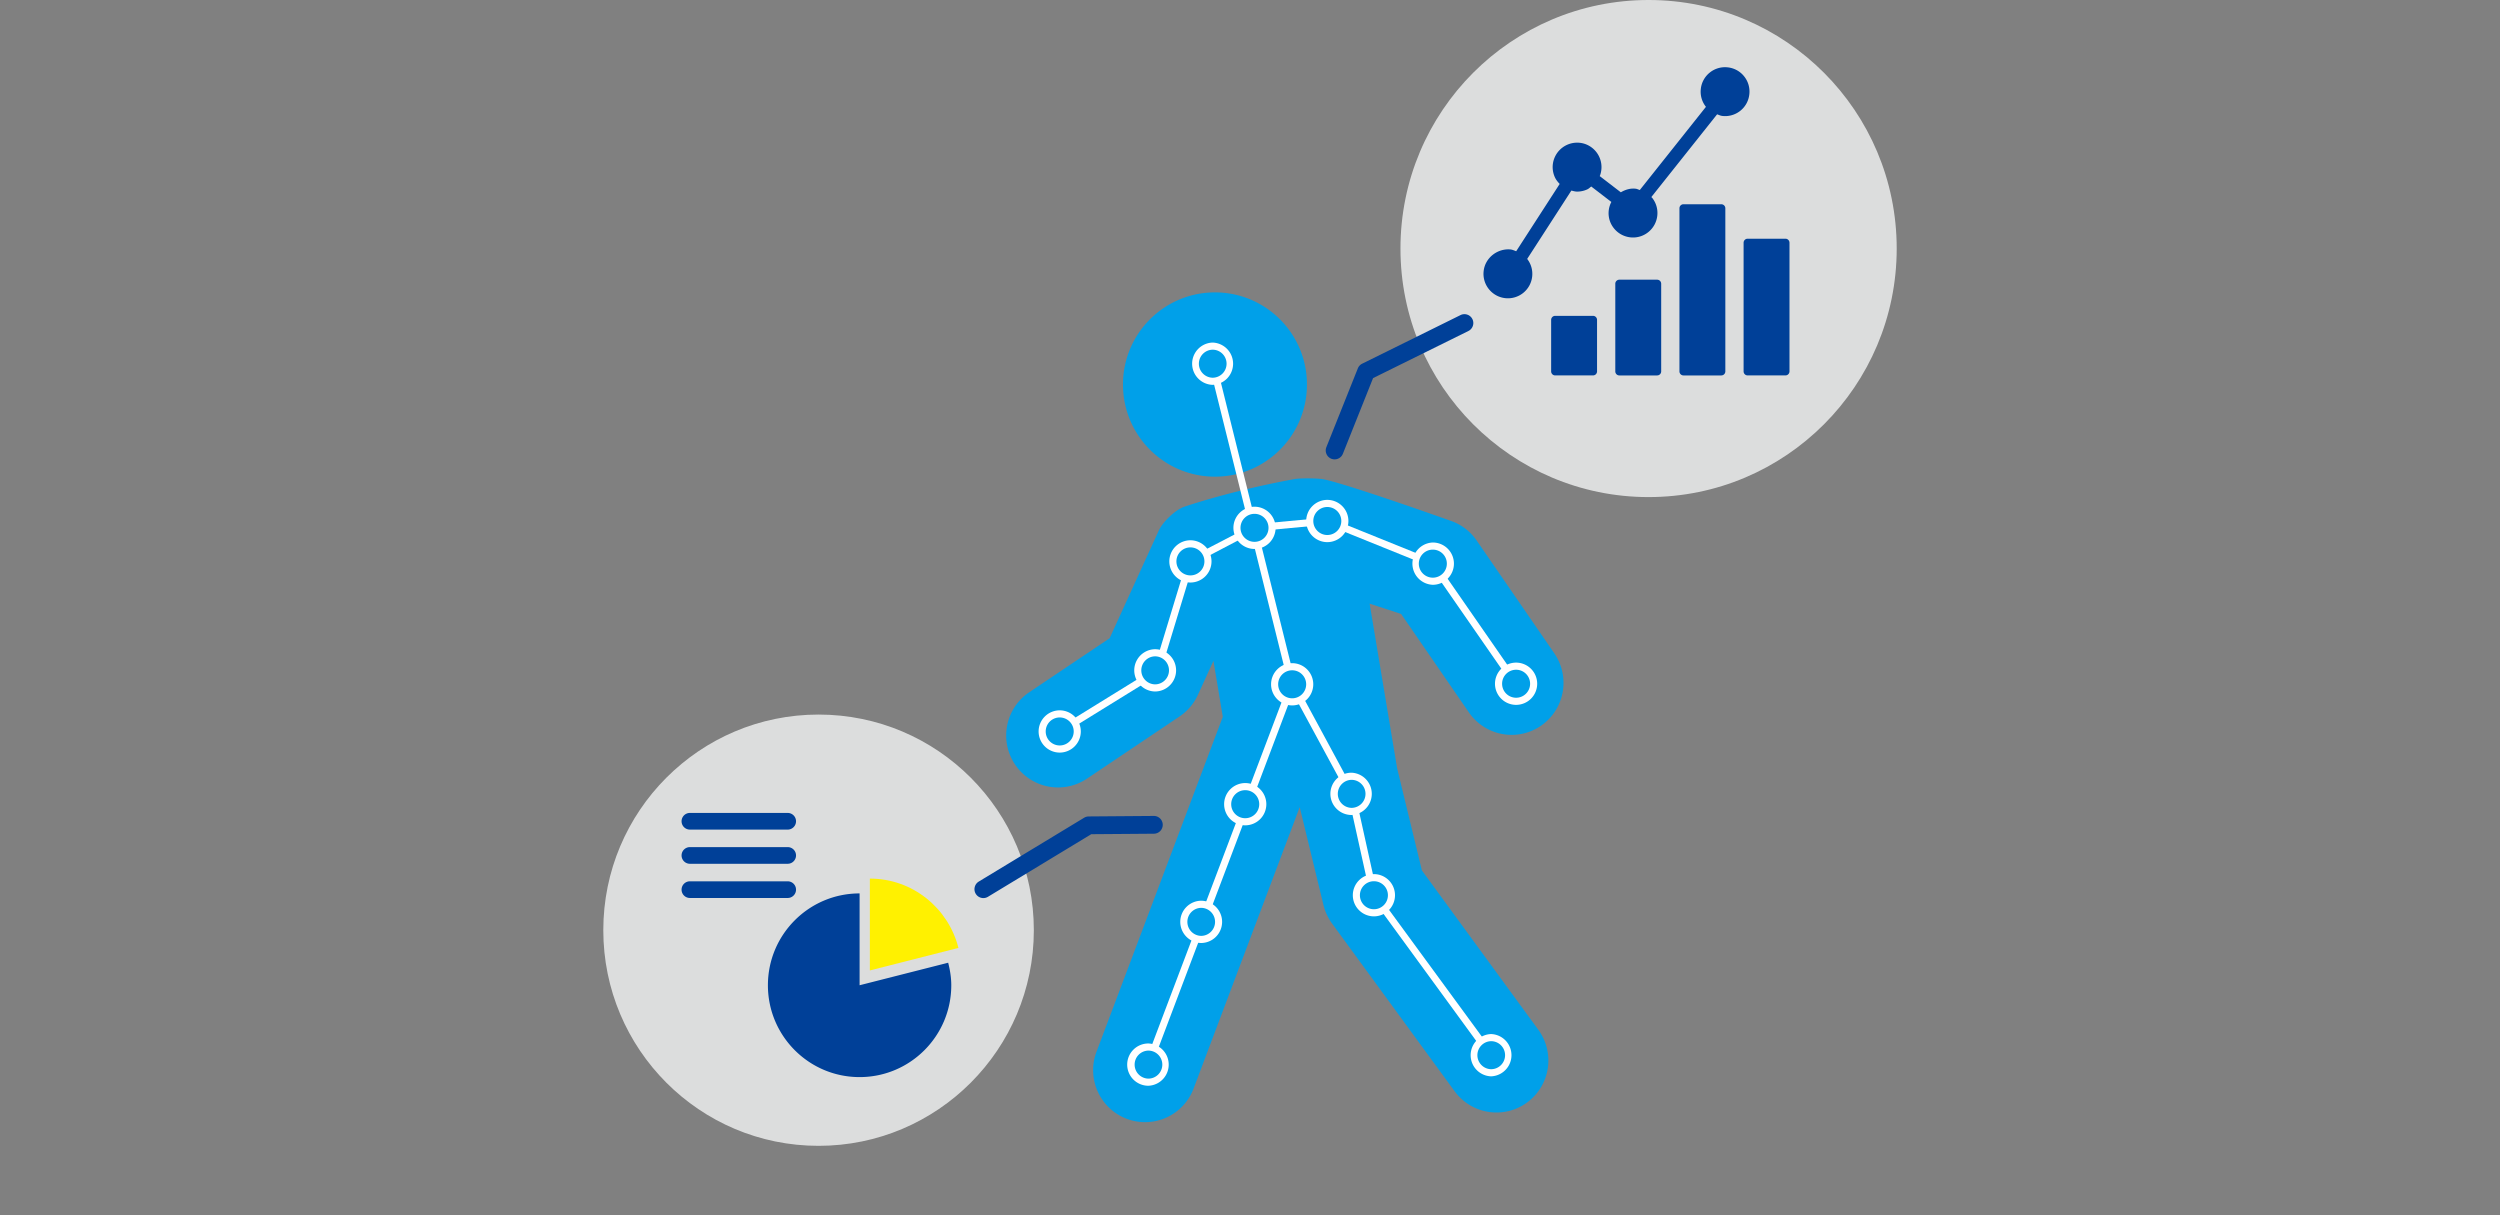 <svg width="288" height="140" fill="none" xmlns="http://www.w3.org/2000/svg"><rect width="100%" height="100%" fill="#808080" stroke="none"/><g clip-path="url(#a)"><path d="M139.964 54.913c5.852 0 10.597-4.753 10.597-10.615 0-5.863-4.745-10.615-10.597-10.615-5.853 0-10.597 4.752-10.597 10.615 0 5.862 4.744 10.615 10.597 10.615Zm9.2.272c.633-.114 2.659-.102 3.323.032 2.808.566 14.548 4.75 14.548 4.75a5.989 5.989 0 0 1 3.071 2.294l8.955 13.008a5.998 5.998 0 0 1-1.53 8.33 5.958 5.958 0 0 1-3.389 1.058 5.968 5.968 0 0 1-4.928-2.59l-7.805-11.34-3.627-1.183 3.168 18.967 2.855 11.767 13.413 18.356a5.995 5.995 0 0 1-1.294 8.37 5.953 5.953 0 0 1-3.526 1.156 5.967 5.967 0 0 1-4.83-2.452l-14.116-19.319a6.02 6.02 0 0 1-.986-2.122l-2.739-11.286-12.224 32.419a5.985 5.985 0 0 1-5.594 3.874 5.995 5.995 0 0 1-2.114-.389c-3.087-1.169-4.645-4.625-3.48-7.72l14.55-38.586-1.077-6.45L138 80.045a5.989 5.989 0 0 1-2.107 2.485l-10.671 7.17a5.971 5.971 0 0 1-8.295-1.638 5.994 5.994 0 0 1 1.635-8.31l9.267-6.227 5.659-12.4c.47-1.029 1.952-2.423 2.952-2.754 3.859-1.28 8.655-2.453 12.724-3.187Z" fill="#00A0E9"/><path d="m132.667 122.786-.767-.288 16.529-43.694-9.14-36.807.793-.198 9.205 37.058-.046.118-16.574 43.811Z" fill="#fff"/><path d="m171.44 121.802-13.564-18.583-2.571-11.625-6.806-12.569.718-.389 6.873 12.726 2.566 11.595 13.444 18.36-.66.485Z" fill="#fff"/><path d="m122.294 84.614-.431-.699 11.078-6.841 3.854-12.684 7.687-3.991 8.483-.794.091.037 12.273 4.956.069.099 9.593 13.835-.671.47-9.524-13.737-11.953-4.829-8.206.77-7.16 3.75-3.844 12.65-.13.084-11.209 6.924Z" fill="#fff"/><path d="M139.686 43.923a2.023 2.023 0 0 0 2.021-2.024 2.023 2.023 0 0 0-2.021-2.024c-1.116 0-2.02.906-2.02 2.024 0 1.118.904 2.024 2.02 2.024Z" fill="#00A0E9"/><path d="M139.686 44.335a2.437 2.437 0 0 1 0-4.871 2.436 2.436 0 0 1 0 4.87Zm0-4.05a1.615 1.615 0 0 0 0 3.229 1.614 1.614 0 0 0 0-3.23Z" fill="#fff"/><path d="M144.519 62.83a2.023 2.023 0 0 0 2.021-2.024 2.023 2.023 0 0 0-2.021-2.024 2.023 2.023 0 0 0-2.021 2.024c0 1.118.905 2.025 2.021 2.025Z" fill="#00A0E9"/><path d="M144.519 63.241a2.437 2.437 0 0 1-2.43-2.434 2.437 2.437 0 0 1 2.43-2.434 2.437 2.437 0 0 1 2.431 2.434 2.437 2.437 0 0 1-2.431 2.434Zm0-4.047a1.612 1.612 0 0 0 0 3.226 1.613 1.613 0 0 0 0-3.226Z" fill="#fff"/><path d="M148.857 80.854a2.023 2.023 0 0 0 2.021-2.024 2.023 2.023 0 0 0-2.021-2.024 2.023 2.023 0 0 0-2.021 2.024c0 1.118.905 2.024 2.021 2.024Z" fill="#00A0E9"/><path d="M148.858 81.265a2.436 2.436 0 0 1-2.43-2.434 2.436 2.436 0 0 1 2.43-2.434 2.436 2.436 0 0 1 2.43 2.434 2.436 2.436 0 0 1-2.43 2.434Zm0-4.047a1.612 1.612 0 0 0 0 3.226 1.612 1.612 0 0 0 0-3.226Z" fill="#fff"/><path d="M143.45 94.667a2.023 2.023 0 0 0 2.021-2.024 2.023 2.023 0 0 0-2.021-2.024c-1.116 0-2.02.906-2.02 2.024 0 1.118.904 2.024 2.02 2.024Z" fill="#00A0E9"/><path d="M143.449 95.079a2.437 2.437 0 0 1-2.43-2.437 2.437 2.437 0 0 1 2.43-2.434 2.437 2.437 0 0 1 2.433 2.434 2.437 2.437 0 0 1-2.433 2.437Zm0-4.05a1.614 1.614 0 0 0 0 3.229 1.614 1.614 0 0 0 0-3.229Z" fill="#fff"/><path d="M138.399 108.222a2.022 2.022 0 0 0 2.021-2.024 2.022 2.022 0 0 0-2.021-2.024 2.022 2.022 0 0 0-2.021 2.024c0 1.118.905 2.024 2.021 2.024Z" fill="#00A0E9"/><path d="M138.4 108.634a2.438 2.438 0 0 1-2.433-2.437 2.437 2.437 0 0 1 2.433-2.434 2.436 2.436 0 0 1 0 4.871Zm0-4.05a1.614 1.614 0 0 0 0 3.229 1.615 1.615 0 0 0 0-3.229Z" fill="#fff"/><path d="M132.283 124.668a2.023 2.023 0 0 0 2.021-2.024 2.023 2.023 0 0 0-2.021-2.025c-1.116 0-2.02.907-2.02 2.025 0 1.117.904 2.024 2.02 2.024Z" fill="#00A0E9"/><path d="M132.284 125.079a2.438 2.438 0 0 1-2.431-2.437 2.437 2.437 0 0 1 2.431-2.434 2.437 2.437 0 0 1 0 4.871Zm0-4.05a1.615 1.615 0 0 0 0 3.229 1.614 1.614 0 0 0 0-3.229Z" fill="#fff"/><path d="M155.691 93.475a2.023 2.023 0 0 0 2.021-2.024 2.023 2.023 0 0 0-2.021-2.024c-1.116 0-2.02.906-2.02 2.024 0 1.118.904 2.024 2.02 2.024Z" fill="#00A0E9"/><path d="M155.691 93.887a2.438 2.438 0 0 1-2.431-2.437 2.437 2.437 0 0 1 2.431-2.434 2.437 2.437 0 0 1 0 4.87Zm0-4.05a1.615 1.615 0 0 0 0 3.229 1.614 1.614 0 0 0 0-3.229Z" fill="#fff"/><path d="M158.276 105.155a2.022 2.022 0 0 0 2.021-2.024 2.022 2.022 0 0 0-2.021-2.024 2.022 2.022 0 0 0-2.021 2.024c0 1.118.905 2.024 2.021 2.024Z" fill="#00A0E9"/><path d="M158.275 105.565a2.436 2.436 0 0 1-2.43-2.434 2.436 2.436 0 0 1 2.43-2.434 2.436 2.436 0 0 1 2.43 2.434 2.436 2.436 0 0 1-2.43 2.434Zm0-4.047a1.612 1.612 0 0 0 0 3.226 1.612 1.612 0 0 0 0-3.226Z" fill="#fff"/><path d="M171.769 123.583c1.116 0 2.02-.906 2.02-2.024a2.022 2.022 0 1 0-4.041 0c0 1.118.905 2.024 2.021 2.024Z" fill="#00A0E9"/><path d="M171.77 123.994a2.437 2.437 0 0 1 0-4.871 2.437 2.437 0 0 1 0 4.871Zm0-4.05a1.615 1.615 0 0 0 0 3.229 1.614 1.614 0 0 0 0-3.229Z" fill="#fff"/><path d="M137.136 66.697a2.023 2.023 0 0 0 2.021-2.024 2.023 2.023 0 0 0-2.021-2.024 2.023 2.023 0 0 0-2.021 2.024c0 1.118.905 2.024 2.021 2.024Z" fill="#00A0E9"/><path d="M137.136 67.107a2.436 2.436 0 0 1-2.43-2.434 2.436 2.436 0 0 1 2.43-2.434 2.436 2.436 0 0 1 2.43 2.434 2.436 2.436 0 0 1-2.43 2.434Zm0-4.047a1.613 1.613 0 0 0 0 3.226 1.612 1.612 0 0 0 0-3.226Z" fill="#fff"/><path d="M133.054 79.249a2.023 2.023 0 0 0 2.021-2.025 2.023 2.023 0 0 0-2.021-2.024 2.023 2.023 0 0 0-2.021 2.024c0 1.118.905 2.025 2.021 2.025Z" fill="#00A0E9"/><path d="M133.053 79.66a2.436 2.436 0 0 1 0-4.871 2.438 2.438 0 0 1 2.433 2.436 2.437 2.437 0 0 1-2.433 2.435Zm0-4.05a1.615 1.615 0 0 0 0 3.229 1.614 1.614 0 0 0 0-3.23Z" fill="#fff"/><path d="M122.079 86.29a2.023 2.023 0 0 0 2.021-2.025 2.023 2.023 0 0 0-2.021-2.024 2.023 2.023 0 0 0-2.021 2.024c0 1.118.905 2.024 2.021 2.024Z" fill="#00A0E9"/><path d="M122.079 86.699a2.437 2.437 0 0 1-2.431-2.435 2.437 2.437 0 0 1 2.431-2.434 2.437 2.437 0 0 1 2.43 2.434 2.437 2.437 0 0 1-2.43 2.435Zm0-4.048a1.613 1.613 0 0 0 0 3.226 1.612 1.612 0 0 0 0-3.226Z" fill="#fff"/><path d="M152.905 62.045a2.023 2.023 0 0 0 2.021-2.024 2.023 2.023 0 0 0-2.021-2.024 2.023 2.023 0 0 0-2.021 2.024c0 1.118.905 2.024 2.021 2.024Z" fill="#00A0E9"/><path d="M152.904 62.455a2.436 2.436 0 0 1-2.43-2.435 2.436 2.436 0 0 1 2.43-2.434 2.437 2.437 0 0 1 2.433 2.434 2.437 2.437 0 0 1-2.433 2.435Zm0-4.048a1.613 1.613 0 1 0 .004 3.226 1.613 1.613 0 0 0-.004-3.226Z" fill="#fff"/><path d="M165.061 66.957a2.023 2.023 0 0 0 2.021-2.024 2.023 2.023 0 0 0-2.021-2.024c-1.116 0-2.02.906-2.02 2.024 0 1.118.904 2.024 2.02 2.024Z" fill="#00A0E9"/><path d="M165.062 67.368a2.437 2.437 0 0 1 0-4.871 2.437 2.437 0 0 1 2.431 2.435 2.438 2.438 0 0 1-2.431 2.436Zm0-4.05a1.614 1.614 0 0 0 0 3.23 1.615 1.615 0 0 0 0-3.23Z" fill="#fff"/><path d="M174.654 80.79a2.023 2.023 0 0 0 2.021-2.024 2.023 2.023 0 0 0-2.021-2.024 2.023 2.023 0 0 0-2.021 2.024c0 1.118.905 2.024 2.021 2.024Z" fill="#00A0E9"/><path d="M174.655 81.201a2.438 2.438 0 0 1-2.433-2.434 2.438 2.438 0 0 1 2.433-2.434 2.436 2.436 0 0 1 2.43 2.434 2.436 2.436 0 0 1-2.43 2.434Zm0-4.047c-.889 0-1.613.722-1.613 1.613a1.613 1.613 0 1 0 1.613-1.613Z" fill="#fff"/><path d="M189.917 57.264c15.786 0 28.583-12.819 28.583-28.632S205.703 0 189.917 0c-15.786 0-28.584 12.819-28.584 28.632s12.798 28.632 28.584 28.632ZM94.299 132c13.696 0 24.799-11.122 24.799-24.841 0-13.72-11.103-24.842-24.799-24.842S69.5 93.44 69.5 107.16c0 13.718 11.103 24.84 24.799 24.84Z" fill="#DCDDDD"/><path d="M183.515 36.385h-4.358a.465.465 0 0 0-.465.465v5.934c0 .257.208.465.465.465h4.358a.465.465 0 0 0 .465-.465V36.85a.465.465 0 0 0-.465-.465Zm7.39-4.164h-4.359a.465.465 0 0 0-.464.466v10.097c0 .257.208.466.464.466h4.359a.465.465 0 0 0 .464-.466V32.687a.465.465 0 0 0-.464-.466Zm14.78-4.722h-4.359a.465.465 0 0 0-.464.465v14.82c0 .257.208.465.464.465h4.359a.465.465 0 0 0 .464-.465v-14.82a.465.465 0 0 0-.464-.465Zm-7.39-3.97h-4.359a.465.465 0 0 0-.464.465v18.79c0 .257.208.466.464.466h4.359a.465.465 0 0 0 .464-.466v-18.79a.465.465 0 0 0-.464-.465Zm2.627-14.736a2.783 2.783 0 0 0-1.888-1.033 2.795 2.795 0 0 0-2.069.601 2.795 2.795 0 0 0-1.032 1.892c-.084.742.13 1.472.591 2.055l-7.618 9.582c-.161-.047-.307-.131-.477-.15-.599-.074-1.187.106-1.71.414l-2.435-1.871c.009-.022.028-.037.036-.06a2.824 2.824 0 0 0-1.671-3.62 2.823 2.823 0 0 0-3.61 1.68 2.806 2.806 0 0 0 .09 2.152c.133.29.332.53.547.754l-5.011 7.754c-.215-.079-.419-.179-.651-.205-1.499-.14-2.932.957-3.098 2.495a2.8 2.8 0 0 0 .6 2.073 2.81 2.81 0 0 0 4.992-1.462 2.792 2.792 0 0 0-.577-2.016l5.09-7.875c.221.055.441.12.663.12a2.8 2.8 0 0 0 1.183-.263c.171-.08.296-.216.444-.325l2.318 1.78a2.768 2.768 0 0 0 .299 3.04 2.81 2.81 0 0 0 2.196 1.055 2.79 2.79 0 0 0 1.761-.622 2.803 2.803 0 0 0 1.035-1.895 2.8 2.8 0 0 0-.603-2.067c-.024-.03-.061-.043-.086-.072l7.581-9.536c.201.071.392.168.61.19a2.792 2.792 0 0 0 2.069-.601 2.79 2.79 0 0 0 1.031-1.891 2.79 2.79 0 0 0-.6-2.073ZM153.748 52.92c-.128 0-.256-.024-.381-.072a1.031 1.031 0 0 1-.57-1.333l3.626-9.081c.095-.235.271-.424.497-.536l11.331-5.6a1.022 1.022 0 0 1 .905 1.835l-10.979 5.426-3.479 8.719c-.16.4-.546.642-.95.642Z" fill="#004098"/><path d="m100.208 111.794 10.204-2.595c-1.16-4.581-5.27-7.985-10.204-7.985v10.58Z" fill="#FFF100"/><path d="M99.025 113.501v-10.58c-5.833 0-10.562 4.737-10.562 10.58 0 5.844 4.729 10.581 10.562 10.581 5.834 0 10.562-4.737 10.562-10.581 0-.9-.146-1.76-.357-2.595l-10.205 2.595Zm-8.283-13.994H79.477a.959.959 0 0 1 0-1.92h11.265a.96.96 0 0 1 0 1.92Zm0 3.94H79.477a.959.959 0 0 1 0-1.92h11.265a.959.959 0 0 1 0 1.92Zm0-7.877H79.477a.959.959 0 0 1 0-1.92h11.265a.959.959 0 0 1 0 1.92Zm22.54 7.889c-.346 0-.682-.176-.876-.493a1.03 1.03 0 0 1 .346-1.408l12.143-7.356a1.05 1.05 0 0 1 .521-.147l7.496-.059h.008a1.023 1.023 0 0 1 .008 2.048l-7.216.056-11.901 7.212a1.027 1.027 0 0 1-.529.147Z" fill="#004098"/></g><defs><clipPath id="a"><path fill="#fff" transform="translate(69.5)" d="M0 0h149v132H0z"/></clipPath></defs></svg>